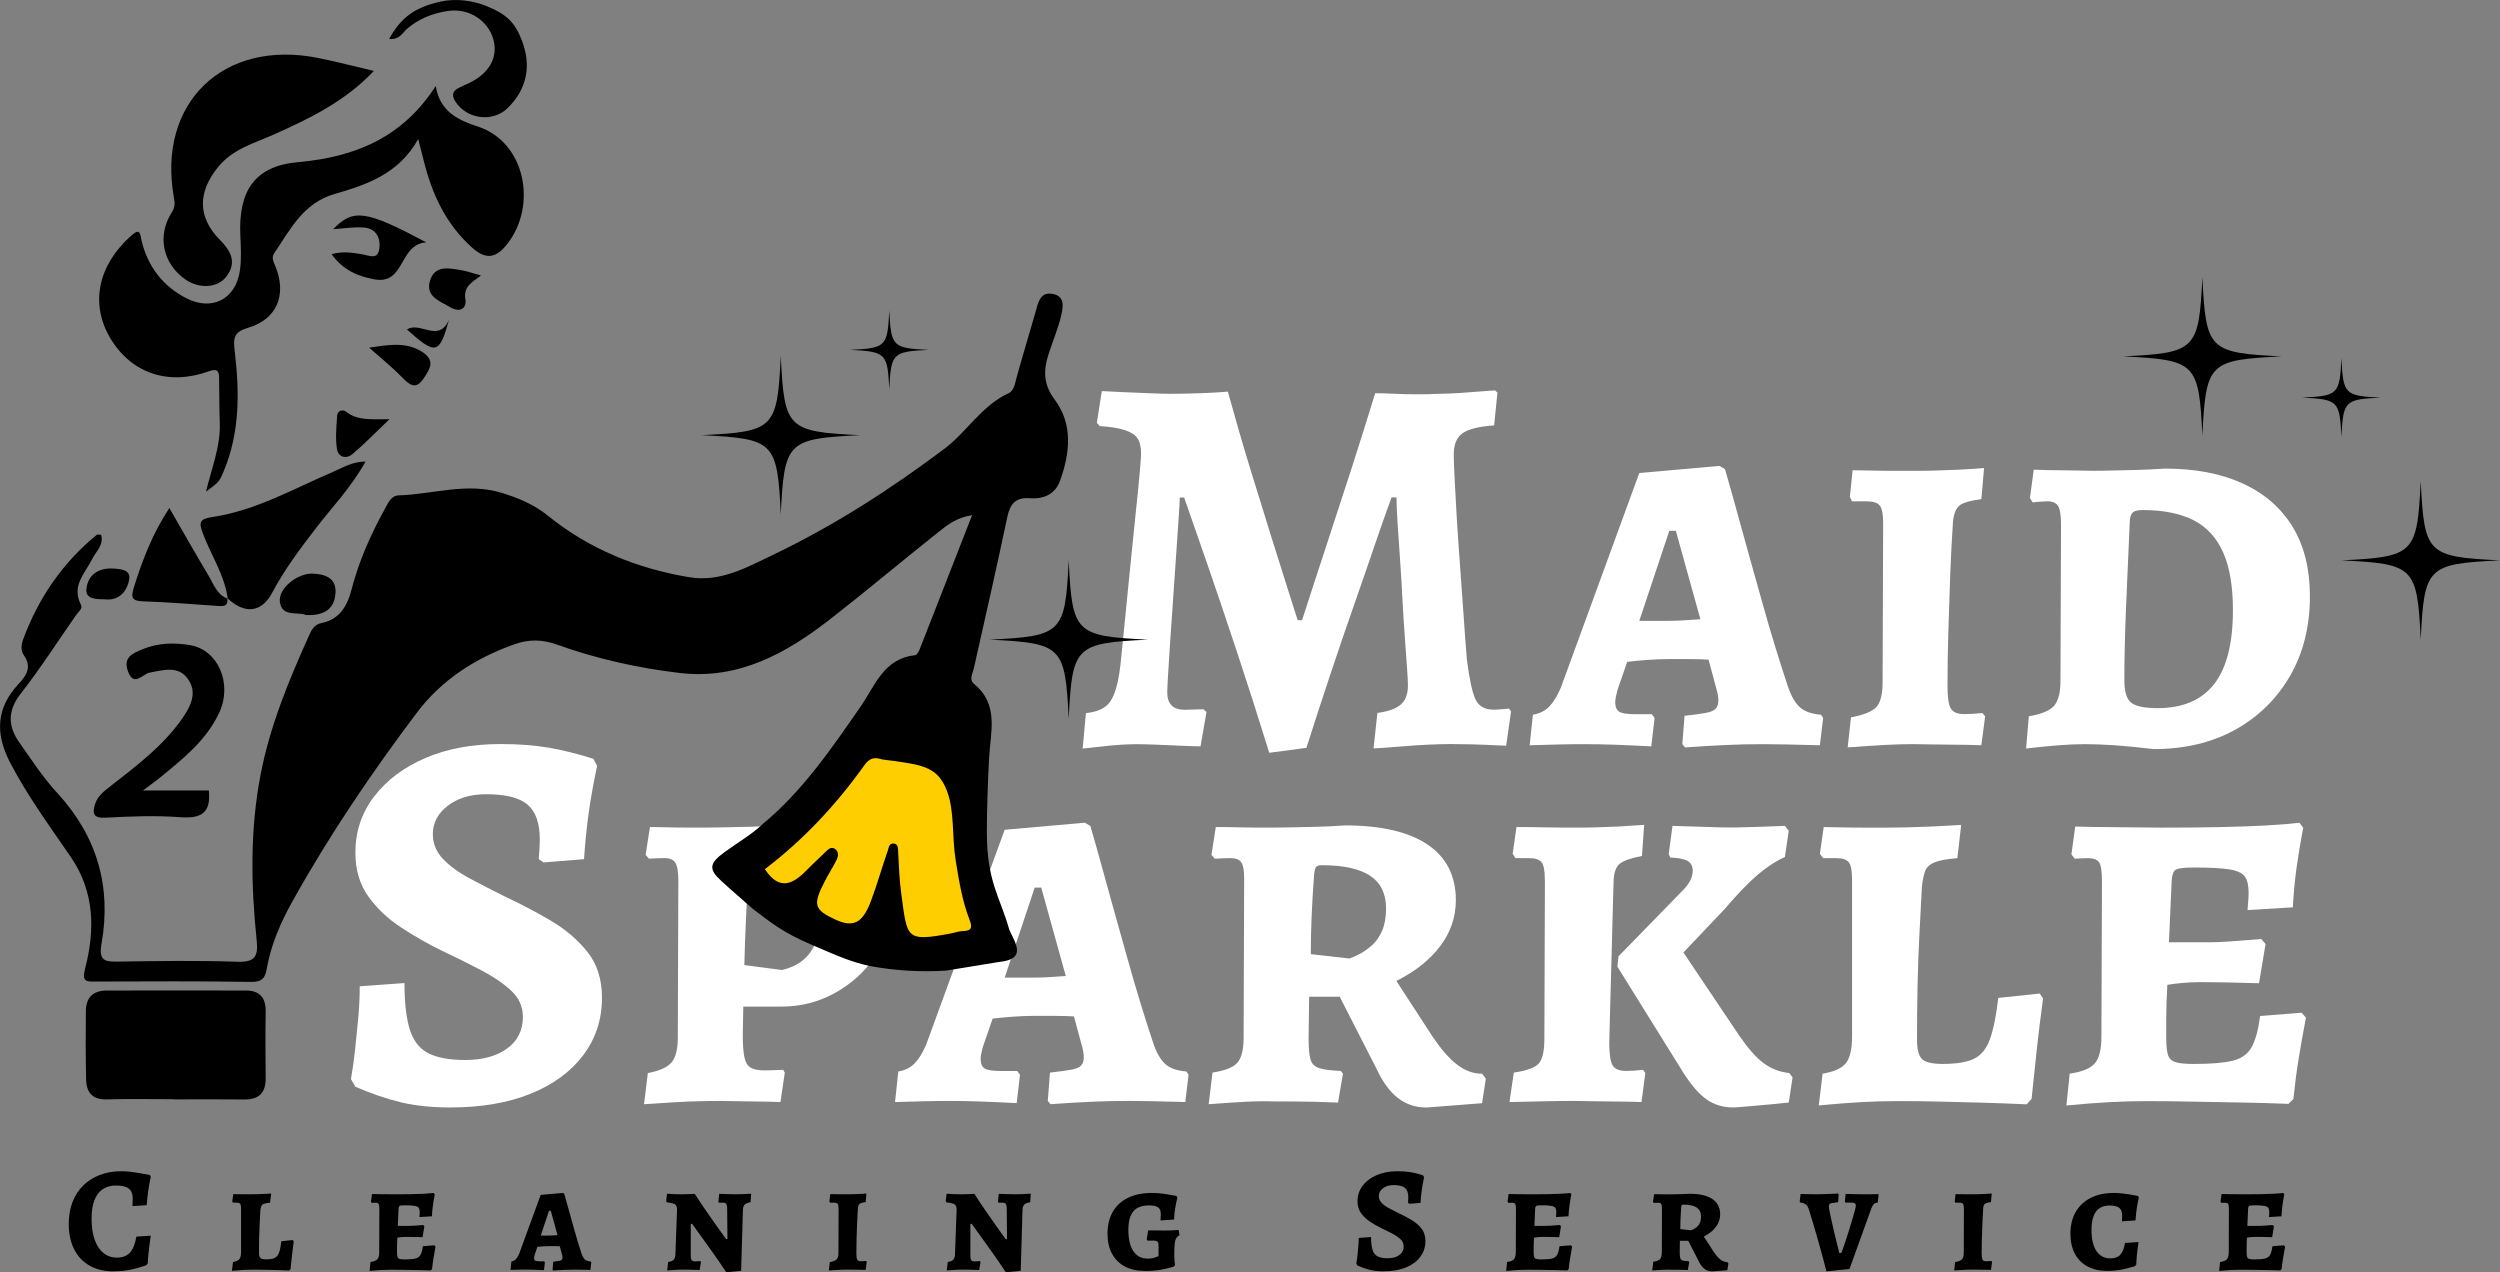 <svg xmlns="http://www.w3.org/2000/svg" id="Capa_2" data-name="Capa 2" viewBox="0 0 695.59 353.98"><rect x="0" y="0" width="695.59" height="353.98" fill="#808080" stroke="none"/><defs><style>      .cls-1 {        fill: #000;      }      .cls-1, .cls-2, .cls-3 {        stroke-width: 0px;      }      .cls-2 {        fill: #fff;      }      .cls-3 {        fill: #ffce00;      }    </style></defs><g id="Capa_3" data-name="Capa 3"><g><path class="cls-1" d="M31.54,353.73c-2.56,0-4.77-.53-6.63-1.59s-3.28-2.58-4.28-4.56c-1-1.98-1.5-4.32-1.5-7.02,0-2.23.34-4.24,1.02-6.04.68-1.8,1.67-3.34,2.95-4.62,1.28-1.28,2.82-2.27,4.62-2.97,1.8-.7,3.81-1.05,6.04-1.05.86,0,1.76.06,2.7.17.93.11,1.79.24,2.57.38.78.14,1.67.31,2.67.5l.25.54c-.31,1.39-.54,2.68-.71,3.87s-.31,2.51-.42,3.99l-3.97.25c.06-.92.08-1.64.08-2.17,0-1.25-.38-2.16-1.13-2.72-.75-.56-1.94-.84-3.55-.84-1.45,0-2.68.35-3.7,1.05-1.02.7-1.78,1.73-2.3,3.09-.52,1.37-.77,3.06-.77,5.1,0,2.28.29,4.24.86,5.85.57,1.62,1.39,2.85,2.45,3.7,1.06.85,2.31,1.28,3.76,1.28,1.53,0,2.73-.46,3.59-1.38.86-.92,1.46-2.41,1.8-4.47l4.01-.25c-.14.95-.26,1.8-.36,2.57-.1.77-.2,1.6-.29,2.51-.1.9-.16,1.79-.19,2.65l-.42.5c-1.62.56-3.11.98-4.49,1.25-1.38.28-2.93.42-4.66.42Z"></path><path class="cls-1" d="M64.81,351.14c.86-.14,1.46-.4,1.78-.79.32-.39.48-1.07.48-2.05v-12c0-.7-.08-1.15-.25-1.36-.17-.21-.49-.31-.96-.31h-1l-.25-.33.29-2.05c.36,0,.82,0,1.36.02.54.01,1.13.02,1.76.02h1.73c.39,0,.9,0,1.53-.02.63-.01,1.25-.04,1.88-.06.63-.03,1.39-.07,2.28-.12l-.29,2.55c-.78.06-1.36.16-1.73.31-.38.15-.62.38-.73.67-.11.29-.2.69-.25,1.19-.06,1.12-.12,2.32-.19,3.62-.07,1.3-.12,2.62-.15,3.97-.03,1.35-.04,2.74-.04,4.16,0,.73.13,1.21.38,1.46.25.25.78.38,1.59.38,1.06,0,1.86-.13,2.4-.4.54-.26.95-.76,1.21-1.48.26-.72.48-1.78.65-3.18l3.18-.33.25.38c-.2,1.45-.36,2.76-.48,3.93s-.26,2.42-.4,3.76l-.38.42c-1.23-.06-2.33-.1-3.3-.12-.98-.03-2.03-.06-3.18-.08-1.14-.03-2.24-.04-3.3-.04s-2.02.03-2.97.08c-.95.06-2.01.14-3.18.25l.29-2.42Z"></path><path class="cls-1" d="M103.09,351.14c.95-.14,1.59-.4,1.92-.79.33-.39.5-1.07.5-2.05l.04-11.91c0-.72-.07-1.2-.21-1.42-.14-.22-.43-.33-.88-.33-.2,0-.53.01-1,.04l-.25-.33.29-2.13c.84.03,1.59.04,2.28.04s1.41,0,2.19.02c.78.01,1.5.02,2.17.02,1.59,0,3.05-.01,4.39-.04,1.34-.03,2.52-.07,3.55-.12,1.03-.06,1.89-.13,2.59-.21l.29.38c-.22,1.17-.4,2.22-.52,3.16-.13.93-.22,1.92-.27,2.95l-3.47.21c.06-.64.08-1.07.08-1.3,0-.59-.1-1.01-.29-1.28-.2-.26-.59-.44-1.17-.54-.59-.1-1.49-.15-2.72-.15-.75,0-1.22.06-1.4.17-.18.11-.29.39-.31.84l-.21,4.72h3.09c.42,0,.93-.02,1.55-.06.61-.04,1.42-.1,2.42-.19l.33.38-.5,3.01c-1-.03-1.85-.05-2.53-.06-.68-.01-1.32-.02-1.9-.02-.5,0-.98.02-1.44.06s-.84.09-1.15.15c-.06,1-.08,1.83-.08,2.47v1.63c0,.56.04.98.13,1.25.08.28.27.47.56.56.29.1.76.15,1.4.15,1.34,0,2.34-.08,3.01-.25.67-.17,1.15-.51,1.44-1.05.29-.53.51-1.32.65-2.38l3.18-.25.33.38c-.22,1.17-.41,2.23-.56,3.18-.15.95-.29,1.96-.4,3.05l-.38.38c-1.39-.06-2.64-.09-3.74-.1-1.1-.01-2.27-.04-3.51-.06-1.24-.03-2.43-.04-3.57-.04-1.03,0-2.03.03-2.99.08-.96.06-2.03.14-3.2.25l.25-2.42Z"></path><path class="cls-1" d="M153.75,353.23l.17-2.17c.75-.08,1.31-.16,1.67-.23.36-.07.61-.18.73-.33.13-.15.19-.35.19-.61,0-.14-.01-.29-.04-.44-.03-.15-.07-.33-.13-.52l-.59-2.17c-.45-.03-.97-.04-1.57-.04h-1.48c-.5,0-1.04.02-1.63.06-.59.04-1.1.09-1.55.15l-.75,2.17c-.06.22-.1.4-.13.54s-.04.27-.04.38c0,.36.1.61.31.73.21.12.61.19,1.19.19h1.3l.21.29-.25,2.17c-1.09-.06-2.03-.1-2.82-.12-.79-.03-1.55-.04-2.28-.04-.61,0-1.25,0-1.92.02-.67.01-1.44.04-2.3.06l.25-2.34c.5-.08.91-.28,1.23-.61s.62-.8.9-1.44l6.02-16.47,6.14-.54.42.25c.33,1.14.63,2.2.9,3.18.26.98.56,2.06.9,3.24.33,1.18.68,2.4,1.02,3.66.35,1.25.7,2.44,1.04,3.57.35,1.13.66,2.11.94,2.95.25.75.56,1.29.92,1.63.36.33.9.53,1.63.59l.17.25-.25,2.09c-1-.03-1.85-.05-2.53-.06-.68-.01-1.29-.02-1.82-.02-.98,0-1.92.02-2.84.06s-1.96.1-3.14.19l-.21-.25ZM150.45,343.78h2.26c.33,0,.73-.01,1.19-.04.46-.03.87-.06,1.23-.08l-1.88-6.77h-.5l-2.3,6.9Z"></path><path class="cls-1" d="M202.4,344.75l-.08-8.74c-.03-.5-.13-.86-.29-1.07s-.45-.31-.84-.31h-1.17l-.13-.29.21-2.17c.67.03,1.25.05,1.76.06.5.01,1.02.03,1.55.04.53.01.99.02,1.38.02.59,0,1.21-.01,1.86-.04.65-.03,1.44-.07,2.36-.12l-.17,2.38c-.75.11-1.29.32-1.61.63-.32.31-.49.78-.52,1.42l-.5,17.01-4.14.42c-1.25-1.89-2.46-3.66-3.62-5.29-1.16-1.63-2.17-3.05-3.05-4.26-.88-1.21-1.82-2.51-2.82-3.91h-.38v8.9c0,.59.09.99.27,1.21.18.22.49.33.94.33.2,0,.67-.03,1.42-.08l.21.21-.38,2.26c-.67-.03-1.25-.05-1.73-.06s-.99-.03-1.5-.04c-.52-.01-.97-.02-1.36-.02-.64,0-1.3.02-1.99.06-.68.04-1.5.1-2.45.19l.29-2.38c.7-.08,1.2-.28,1.5-.59.31-.31.47-.79.5-1.46l.46-12.46c0-.72-.18-1.22-.54-1.48-.36-.26-1.1-.45-2.21-.56l-.29-.33.25-2.09c.86.06,1.62.1,2.28.12.65.03,1.29.04,1.9.04.53,0,1.07-.01,1.61-.04.54-.03,1.19-.06,1.94-.08,1.03,1.62,2.07,3.18,3.11,4.68,1.04,1.5,1.99,2.85,2.82,4.03.84,1.18,1.76,2.47,2.76,3.87h.38Z"></path><path class="cls-1" d="M230.87,351.18c1-.2,1.66-.47,1.96-.82.31-.35.46-.98.46-1.9l.04-12.16c0-.67-.08-1.11-.25-1.34-.17-.22-.5-.33-1-.33h-1.13l-.17-.33.21-2.05c.39,0,.86,0,1.42.02.56.01,1.15.02,1.78.02h1.78c.36,0,.83,0,1.4-.02.57-.01,1.14-.04,1.71-.06.57-.03,1.23-.07,1.99-.12l-.21,2.38c-.86.11-1.43.28-1.69.5-.27.22-.43.64-.48,1.25-.08,1.23-.15,2.58-.21,4.05-.06,1.48-.1,2.95-.15,4.41-.04,1.46-.06,2.81-.06,4.03,0,.89.08,1.48.25,1.78s.52.44,1.04.44c.39,0,.85-.03,1.38-.08l.21.25-.29,2.22c-.78-.03-1.46-.04-2.05-.04s-1.17,0-1.76-.02c-.59-.01-1.07-.02-1.46-.02-.64,0-1.35.02-2.13.06-.78.04-1.73.1-2.84.19l.25-2.3Z"></path><path class="cls-1" d="M280.19,344.75l-.08-8.74c-.03-.5-.13-.86-.29-1.07s-.45-.31-.84-.31h-1.17l-.13-.29.21-2.17c.67.03,1.25.05,1.76.06.5.01,1.02.03,1.55.04.53.01.99.02,1.38.02.59,0,1.21-.01,1.86-.04.65-.03,1.44-.07,2.36-.12l-.17,2.38c-.75.11-1.29.32-1.61.63-.32.31-.49.78-.52,1.42l-.5,17.01-4.14.42c-1.25-1.89-2.46-3.66-3.62-5.29-1.16-1.63-2.17-3.05-3.05-4.26-.88-1.21-1.82-2.51-2.82-3.91h-.38v8.9c0,.59.09.99.27,1.21.18.22.49.33.94.33.2,0,.67-.03,1.42-.08l.21.21-.38,2.26c-.67-.03-1.25-.05-1.73-.06s-.99-.03-1.5-.04c-.52-.01-.97-.02-1.36-.02-.64,0-1.3.02-1.99.06-.68.04-1.5.1-2.45.19l.29-2.38c.7-.08,1.2-.28,1.5-.59.31-.31.47-.79.5-1.46l.46-12.46c0-.72-.18-1.22-.54-1.48-.36-.26-1.1-.45-2.21-.56l-.29-.33.25-2.09c.86.06,1.62.1,2.28.12.65.03,1.29.04,1.9.04.53,0,1.07-.01,1.61-.04.54-.03,1.19-.06,1.94-.08,1.03,1.62,2.07,3.18,3.11,4.68,1.04,1.5,1.99,2.85,2.82,4.03.84,1.18,1.76,2.47,2.76,3.87h.38Z"></path><path class="cls-1" d="M318.47,353.61c-2.12,0-3.95-.41-5.5-1.23-1.55-.82-2.74-2.01-3.57-3.55-.84-1.55-1.25-3.39-1.25-5.54,0-2.4.49-4.44,1.46-6.12.98-1.69,2.38-2.98,4.22-3.89,1.84-.9,4.05-1.36,6.65-1.36,1.03,0,2.07.07,3.11.21,1.05.14,2.29.35,3.74.63l.25.46c-.25,1.06-.45,2.06-.61,2.99-.15.93-.26,1.97-.31,3.11l-3.76.25c.06-.7.08-1.28.08-1.76,0-.89-.25-1.52-.75-1.88-.5-.36-1.37-.54-2.59-.54s-2.34.24-3.18.71c-.84.47-1.46,1.21-1.88,2.19-.42.99-.63,2.28-.63,3.87,0,2.62.47,4.61,1.4,5.98s2.26,2.05,3.99,2.05c.64,0,1.18-.06,1.63-.19s.91-.3,1.38-.52v-2.8c0-.61-.1-1.02-.29-1.21-.2-.19-.57-.29-1.13-.29h-1.67l-.21-.33.42-2.51h1.27c.52,0,1.09,0,1.71.02.63.01,1.25.02,1.86.02s1.19-.01,1.73-.04c.54-.03,1.18-.07,1.9-.12l.25,1.46c-.42.22-.73.52-.94.88-.21.36-.35.89-.42,1.59-.07.7-.11,1.7-.11,3.01,0,.61.02,1.15.06,1.61.04.46.09.86.15,1.19l-.33.46c-1.28.39-2.54.69-3.76.9-1.23.21-2.69.31-4.39.31Z"></path><path class="cls-1" d="M385.02,353.73c-1.45,0-2.72-.13-3.82-.4s-2.26-.66-3.49-1.19l-.33-.59c.14-.81.24-1.55.31-2.24.07-.68.15-1.45.23-2.3s.13-1.71.13-2.57l3.43-.25c0,1.53.14,2.73.42,3.6s.76,1.46,1.44,1.8,1.61.5,2.78.5c1.34,0,2.41-.29,3.22-.88s1.21-1.39,1.21-2.42c0-.78-.3-1.45-.9-2.01-.6-.56-1.37-1.08-2.3-1.57-.93-.49-1.93-.98-2.99-1.48-1.09-.53-2.14-1.13-3.16-1.8s-1.85-1.46-2.51-2.38c-.66-.92-.98-2.03-.98-3.34,0-1.62.48-3.05,1.44-4.31s2.27-2.24,3.93-2.95c1.66-.71,3.57-1.07,5.75-1.07,1.37,0,2.58.09,3.66.27s2.22.47,3.45.86l.29.54c-.28,1.31-.5,2.51-.65,3.61-.15,1.1-.27,2.28-.35,3.53l-3.09.25-.38-.25c.06-.61.08-1.11.08-1.5,0-1.25-.31-2.15-.94-2.67-.63-.53-1.68-.79-3.16-.79-1.2,0-2.18.29-2.95.88-.77.59-1.15,1.31-1.15,2.17,0,.72.26,1.36.77,1.9.51.54,1.19,1.04,2.03,1.48.84.45,1.73.91,2.68,1.38,1.2.56,2.37,1.17,3.51,1.84s2.09,1.47,2.84,2.4c.75.93,1.13,2.11,1.13,3.53,0,1.67-.48,3.14-1.44,4.41-.96,1.27-2.31,2.25-4.03,2.95s-3.76,1.04-6.1,1.04Z"></path><path class="cls-1" d="M419.33,351.14c.95-.14,1.59-.4,1.92-.79.33-.39.5-1.07.5-2.05l.04-11.91c0-.72-.07-1.2-.21-1.42-.14-.22-.43-.33-.88-.33-.2,0-.53.01-1,.04l-.25-.33.29-2.13c.84.03,1.6.04,2.28.04s1.41,0,2.19.02,1.5.02,2.17.02c1.59,0,3.05-.01,4.39-.04,1.34-.03,2.52-.07,3.55-.12s1.89-.13,2.59-.21l.29.38c-.22,1.17-.4,2.22-.52,3.16-.12.93-.22,1.92-.27,2.95l-3.47.21c.06-.64.08-1.07.08-1.3,0-.59-.1-1.01-.29-1.28-.2-.26-.59-.44-1.17-.54-.59-.1-1.49-.15-2.72-.15-.75,0-1.22.06-1.4.17s-.29.39-.31.84l-.21,4.72h3.09c.42,0,.93-.02,1.55-.06.61-.04,1.42-.1,2.43-.19l.33.38-.5,3.01c-1-.03-1.85-.05-2.53-.06-.68-.01-1.32-.02-1.9-.02-.5,0-.98.02-1.44.06-.46.04-.84.09-1.15.15-.06,1-.08,1.83-.08,2.47v1.63c0,.56.04.98.13,1.25s.27.47.56.56c.29.1.76.15,1.4.15,1.34,0,2.34-.08,3.01-.25.67-.17,1.15-.51,1.44-1.05.29-.53.51-1.32.65-2.38l3.18-.25.33.38c-.22,1.17-.41,2.23-.56,3.18-.15.95-.29,1.96-.4,3.05l-.38.38c-1.39-.06-2.64-.09-3.74-.1-1.1-.01-2.27-.04-3.51-.06-1.24-.03-2.43-.04-3.57-.04-1.03,0-2.03.03-2.99.08-.96.06-2.03.14-3.2.25l.25-2.42Z"></path><path class="cls-1" d="M476.34,353.73c-.81,0-1.53-.24-2.15-.73-.63-.49-1.18-1.25-1.65-2.28l-2.8-5.48h-2.34l-.04,3.22c0,.72.05,1.25.15,1.59s.33.56.69.67c.36.11.91.18,1.63.21l.17.21-.38,2.22c-.7-.03-1.31-.05-1.84-.06-.53-.01-1.06-.02-1.59-.02h-1.34c-.75-.03-1.53-.02-2.32.02-.79.04-1.73.1-2.82.19l.29-2.42c.95-.14,1.58-.39,1.9-.75.32-.36.48-1,.48-1.92l.04-12.25c0-.59-.08-.98-.23-1.19-.15-.21-.43-.31-.82-.31-.25,0-.66.01-1.21.04l-.25-.29.33-2.13c.67,0,1.25,0,1.73.02s.98.02,1.46.02h1.23c.36,0,.85,0,1.46-.02.61-.01,1.23-.03,1.84-.04.61-.01,1.34-.05,2.17-.1,2.76,0,4.86.49,6.31,1.46,1.45.98,2.17,2.4,2.17,4.26,0,1.28-.4,2.45-1.19,3.51-.79,1.06-1.92,1.95-3.37,2.67l2.8,4.31c.64.95,1.26,1.65,1.86,2.11.6.46,1.23.69,1.9.69l.29.38-.29,1.88-4.31.33ZM470.49,342.32c.25-.08.53-.21.84-.38.31-.17.61-.39.92-.67.31-.28.56-.65.75-1.11s.29-1.02.29-1.69c0-1.11-.4-1.94-1.21-2.49-.81-.54-2.05-.82-3.72-.82-.22,0-.37.05-.44.15-.07.1-.12.3-.15.61-.08,1.14-.15,2.2-.19,3.18-.04.98-.06,1.94-.06,2.88l2.97.33Z"></path><path class="cls-1" d="M508.19,353.73c-.31-1.17-.59-2.25-.86-3.24-.27-.99-.56-2.09-.9-3.3s-.68-2.45-1.05-3.72c-.36-1.27-.72-2.5-1.09-3.7-.36-1.2-.68-2.24-.96-3.14-.2-.7-.49-1.2-.88-1.5-.39-.31-.91-.49-1.55-.54l-.17-.25.25-2.13c1.03.03,1.89.05,2.59.06s1.31.02,1.84.02c.89,0,1.8-.02,2.72-.06s2.01-.09,3.26-.15l.21.25-.17,2.17c-.75.08-1.32.16-1.69.23-.38.07-.62.17-.73.31-.11.14-.17.36-.17.67,0,.17.07.61.21,1.32.14.71.32,1.55.54,2.53.22.98.45,1.99.69,3.05.24,1.06.47,2.04.71,2.95.24.91.49,1.93.77,3.07h.54c.14-.28.33-.77.56-1.46s.51-1.5.82-2.42.61-1.88.92-2.88.59-1.96.86-2.86c.26-.91.48-1.67.65-2.3.17-.63.25-1.02.25-1.19,0-.36-.11-.61-.33-.73-.22-.13-.66-.19-1.3-.19h-1.25l-.17-.25.21-2.17c1.11.03,2.07.06,2.86.08.79.03,1.55.04,2.28.04.61,0,1.23,0,1.86-.02s1.36-.02,2.19-.02l-.25,2.34c-.53.06-.9.2-1.11.42-.21.22-.44.64-.69,1.25l-6.06,16.8-6.44.67Z"></path><path class="cls-1" d="M543.97,351.18c1-.2,1.66-.47,1.96-.82.31-.35.46-.98.46-1.9l.04-12.16c0-.67-.08-1.11-.25-1.34-.17-.22-.5-.33-1-.33h-1.13l-.17-.33.21-2.05c.39,0,.86,0,1.42.02s1.15.02,1.78.02h1.78c.36,0,.83,0,1.4-.02.57-.01,1.14-.04,1.71-.06.57-.03,1.23-.07,1.99-.12l-.21,2.38c-.86.11-1.43.28-1.69.5-.27.22-.43.64-.48,1.25-.08,1.23-.15,2.58-.21,4.05-.06,1.48-.11,2.95-.15,4.41-.04,1.46-.06,2.81-.06,4.03,0,.89.08,1.48.25,1.78.17.29.52.44,1.05.44.39,0,.85-.03,1.38-.08l.21.25-.29,2.22c-.78-.03-1.46-.04-2.05-.04s-1.17,0-1.76-.02c-.59-.01-1.07-.02-1.46-.02-.64,0-1.35.02-2.13.06s-1.73.1-2.84.19l.25-2.3Z"></path><path class="cls-1" d="M586.31,353.61c-2.12,0-3.94-.41-5.48-1.23-1.53-.82-2.71-2.01-3.53-3.55s-1.23-3.39-1.23-5.54c0-2.37.49-4.39,1.46-6.08s2.37-2.99,4.18-3.91c1.81-.92,3.96-1.38,6.44-1.38.72,0,1.48.04,2.26.13s1.51.18,2.2.29c.68.11,1.44.25,2.28.42l.21.46c-.25,1.11-.45,2.15-.59,3.11-.14.96-.25,2.04-.33,3.24l-3.76.25c.03-.72.04-1.31.04-1.76,0-.92-.28-1.59-.84-2.01-.56-.42-1.44-.63-2.63-.63-1.11,0-2.04.24-2.78.71s-1.3,1.21-1.69,2.19c-.39.99-.59,2.26-.59,3.82,0,2.59.46,4.57,1.38,5.94s2.22,2.05,3.89,2.05c1.2,0,2.11-.33,2.74-1,.63-.67,1.07-1.77,1.32-3.3l3.76-.25c-.2,1.34-.34,2.49-.44,3.45s-.16,1.92-.19,2.86l-.38.42c-1.37.42-2.63.74-3.78.96-1.16.22-2.46.33-3.91.33Z"></path><path class="cls-1" d="M617.7,351.14c.95-.14,1.59-.4,1.92-.79.33-.39.5-1.07.5-2.05l.04-11.91c0-.72-.07-1.2-.21-1.42-.14-.22-.43-.33-.88-.33-.2,0-.53.01-1,.04l-.25-.33.29-2.13c.84.03,1.6.04,2.28.04s1.41,0,2.19.02,1.5.02,2.17.02c1.59,0,3.05-.01,4.39-.04,1.34-.03,2.52-.07,3.55-.12s1.89-.13,2.59-.21l.29.38c-.22,1.17-.4,2.22-.52,3.16-.12.93-.22,1.92-.27,2.95l-3.47.21c.06-.64.08-1.07.08-1.3,0-.59-.1-1.01-.29-1.28-.2-.26-.59-.44-1.17-.54-.59-.1-1.49-.15-2.72-.15-.75,0-1.22.06-1.4.17s-.29.39-.31.84l-.21,4.72h3.09c.42,0,.93-.02,1.55-.06.61-.04,1.42-.1,2.43-.19l.33.38-.5,3.01c-1-.03-1.85-.05-2.53-.06-.68-.01-1.32-.02-1.9-.02-.5,0-.98.02-1.44.06-.46.04-.84.09-1.15.15-.06,1-.08,1.83-.08,2.47v1.63c0,.56.04.98.13,1.25s.27.47.56.56c.29.1.76.15,1.4.15,1.34,0,2.34-.08,3.01-.25.67-.17,1.15-.51,1.44-1.05.29-.53.51-1.32.65-2.38l3.18-.25.33.38c-.22,1.17-.41,2.23-.56,3.18-.15.95-.29,1.96-.4,3.05l-.38.38c-1.39-.06-2.64-.09-3.74-.1-1.1-.01-2.27-.04-3.51-.06-1.24-.03-2.43-.04-3.57-.04-1.03,0-2.03.03-2.99.08-.96.06-2.03.14-3.2.25l.25-2.42Z"></path></g><g><path class="cls-2" d="M353.16,209.48c-3.04-9.82-6.02-19.15-8.96-28.01-2.94-8.86-5.67-16.95-8.2-24.29-2.53-7.34-4.71-13.59-6.53-18.75h-1.22c0,.91-.1,2.79-.3,5.62-.2,2.83-.43,6.17-.68,10.02-.25,3.85-.53,7.87-.83,12.07-.3,4.2-.58,8.2-.83,11.99-.25,3.8-.46,7.01-.61,9.64-.15,2.63-.23,4.25-.23,4.86,0,3.24,1.62,4.86,4.86,4.86.61,0,1.57-.02,2.88-.08,1.31-.05,2.07-.08,2.28-.08l.91.76-1.67,9.57c-1.01,0-2.66-.05-4.93-.15-2.28-.1-4.61-.2-6.98-.3-2.38-.1-4.33-.15-5.85-.15-1.22,0-2.68.05-4.4.15-1.72.1-3.39.25-5.01.46-1.62.2-3.49.4-5.62.61l.91-9.87c3.04-.3,5.19-1.24,6.45-2.81,1.27-1.57,2.2-4.28,2.81-8.12.2-1.11.45-3.29.76-6.53.3-3.24.68-7.08,1.14-11.54.45-4.45.91-9.03,1.37-13.74s.91-9.19,1.37-13.44c.46-4.25.81-7.82,1.06-10.7.25-2.89.38-4.63.38-5.24,0-1.92-.33-3.36-.99-4.33-.66-.96-1.82-1.72-3.49-2.28-1.67-.56-4.03-.93-7.06-1.14l-.76-.91,1.37-8.81c1.72.1,3.8.2,6.22.3,2.43.1,4.81.2,7.14.3,2.33.1,4.2.15,5.62.15,1.72,0,3.62-.02,5.69-.08,2.07-.05,4.07-.13,6-.23,1.92-.1,3.39-.2,4.4-.3,2.12,7.69,4.25,15.01,6.38,21.94,2.12,6.93,4.07,13.23,5.85,18.9,1.77,5.67,3.29,10.48,4.55,14.42s2.15,6.73,2.66,8.35h1.21c.51-1.52,1.39-4.25,2.66-8.2s2.83-8.75,4.71-14.42c1.87-5.67,3.92-11.94,6.15-18.83,2.22-6.88,4.5-14.12,6.83-21.71,1.42,0,3.16.05,5.24.15,2.07.1,4.22.15,6.45.15s4.3-.05,6.22-.15c1.62,0,3.57-.08,5.85-.23s4.33-.3,6.15-.46c1.82-.15,2.98-.23,3.49-.23l.61.61-.91,9.11c-4.25.3-7.19,1.04-8.81,2.2-1.62,1.16-2.43,3.11-2.43,5.84,0,1.32.08,3.54.23,6.68.15,3.14.35,6.81.61,11.01.25,4.2.56,8.65.91,13.36.35,4.71.68,9.31.99,13.82.3,4.51.61,8.58.91,12.22.71,5.57,1.52,9.29,2.43,11.16.91,1.87,2.58,2.81,5.01,2.81.81,0,1.67-.05,2.58-.15.91-.1,1.46-.15,1.67-.15l.61.76-1.37,9.57c-.61,0-1.8-.05-3.57-.15-1.77-.1-3.75-.18-5.92-.23-2.18-.05-4.12-.08-5.85-.08s-3.74.05-6.07.15c-2.33.1-4.66.25-6.98.46-2.33.2-4.3.35-5.92.45-1.62.1-2.48.15-2.58.15l1.06-9.87c3.04-.4,5.21-1.19,6.53-2.35,1.31-1.16,1.97-2.91,1.97-5.24,0-.81-.07-2.38-.23-4.71-.15-2.33-.36-5.16-.61-8.5-.25-3.34-.48-6.93-.68-10.78-.2-3.85-.43-7.59-.68-11.24-.25-3.64-.48-6.98-.68-10.02-.2-3.04-.3-5.41-.3-7.14h-1.37c-1.42,3.85-2.99,8.3-4.71,13.36-1.72,5.06-3.64,10.63-5.77,16.7s-4.3,12.45-6.53,19.13c-2.23,6.68-4.46,13.51-6.68,20.5l-10.32,1.37Z"></path><path class="cls-2" d="M468.09,207.05l.61-7.89c2.73-.3,4.76-.58,6.07-.84,1.31-.25,2.2-.66,2.66-1.21.46-.56.68-1.29.68-2.2,0-.51-.05-1.04-.15-1.59-.1-.56-.25-1.19-.46-1.9l-2.13-7.89c-1.62-.1-3.52-.15-5.69-.15h-5.39c-1.82,0-3.79.08-5.92.23s-4,.33-5.62.53l-2.73,7.89c-.2.81-.36,1.47-.45,1.97-.1.51-.15.96-.15,1.37,0,1.32.38,2.2,1.14,2.66.76.46,2.2.68,4.33.68h4.71l.76,1.06-.91,7.89c-3.95-.2-7.36-.36-10.25-.46-2.88-.1-5.64-.15-8.27-.15-2.23,0-4.55.02-6.98.08-2.43.05-5.21.13-8.35.23l.91-8.5c1.82-.3,3.31-1.04,4.48-2.2,1.16-1.16,2.25-2.91,3.26-5.24l21.86-59.82,22.32-1.97,1.52.91c1.22,4.15,2.3,8,3.26,11.54.96,3.54,2.05,7.47,3.26,11.77,1.21,4.3,2.45,8.73,3.72,13.28,1.26,4.55,2.53,8.88,3.79,12.98,1.27,4.1,2.4,7.67,3.42,10.7.91,2.73,2.02,4.71,3.34,5.92,1.31,1.21,3.29,1.92,5.92,2.13l.61.91-.91,7.59c-3.64-.1-6.71-.18-9.19-.23-2.48-.05-4.68-.08-6.6-.08-3.54,0-6.98.08-10.32.23-3.34.15-7.14.38-11.39.68l-.76-.91ZM456.1,172.74h8.2c1.21,0,2.66-.05,4.33-.15,1.67-.1,3.16-.2,4.48-.3l-6.83-24.6h-1.82l-8.35,25.05Z"></path><path class="cls-2" d="M515,199.61c3.64-.71,6.02-1.69,7.14-2.96,1.11-1.26,1.67-3.57,1.67-6.91l.15-44.18c0-2.43-.3-4.05-.91-4.86-.61-.81-1.82-1.21-3.64-1.21h-4.1l-.61-1.21.76-7.44c1.42,0,3.14.03,5.16.08,2.02.05,4.18.08,6.45.08h6.45c1.31,0,3.01-.02,5.09-.08,2.07-.05,4.15-.13,6.22-.23,2.07-.1,4.48-.25,7.21-.46l-.76,8.65c-3.14.41-5.19,1.01-6.15,1.82-.96.81-1.54,2.33-1.75,4.55-.3,4.46-.56,9.36-.76,14.73-.2,5.37-.38,10.7-.53,16.02-.15,5.31-.23,10.2-.23,14.65,0,3.24.3,5.39.91,6.45.61,1.06,1.87,1.59,3.8,1.59,1.42,0,3.09-.1,5.01-.3l.76.91-1.06,8.05c-2.83-.1-5.31-.15-7.44-.15s-4.25-.03-6.38-.08c-2.13-.05-3.9-.08-5.31-.08-2.33,0-4.91.08-7.74.23-2.83.15-6.28.38-10.32.68l.91-8.35Z"></path><path class="cls-2" d="M599.11,208.41c-4.25-.51-7.87-.86-10.86-1.06-2.99-.2-5.69-.3-8.12-.3-2.23,0-4.63.1-7.21.3-2.58.2-5.64.5-9.19.91l.76-8.96c3.54-.61,5.89-1.59,7.06-2.96,1.16-1.37,1.75-3.67,1.75-6.91l.15-43.57c0-2.53-.28-4.23-.83-5.09-.56-.86-1.54-1.29-2.96-1.29-.81,0-2.18.1-4.1.3l-.76-1.21,1.06-7.89c2.43.1,4.55.15,6.38.15s3.64.03,5.47.08c1.82.05,3.34.08,4.56.08,1.42,0,3.24-.02,5.47-.08,2.23-.05,4.45-.1,6.68-.15,2.22-.05,4.86-.18,7.89-.38,8.5,0,15.76,1.39,21.79,4.18,6.02,2.79,10.63,6.81,13.82,12.07,3.19,5.26,4.78,11.69,4.78,19.28,0,8.4-1.85,15.79-5.54,22.17-3.7,6.38-8.78,11.36-15.26,14.96-6.48,3.59-14.07,5.39-22.77,5.39ZM596.08,141.92c-1.21,0-2.08.2-2.58.61-.51.41-.81,1.16-.91,2.28-.41,8.91-.76,17.06-1.06,24.44-.3,7.39-.46,14.07-.46,20.04,0,3.14.63,5.21,1.9,6.22,1.26,1.01,3.72,1.52,7.36,1.52,6.98,0,12.22-2.23,15.71-6.68,3.49-4.45,5.24-11.33,5.24-20.65,0-6.58-.91-11.92-2.73-16.02-1.82-4.1-4.58-7.08-8.27-8.96-3.7-1.87-8.43-2.81-14.2-2.81Z"></path><path class="cls-2" d="M125.43,308.14c-5.26,0-9.89-.48-13.89-1.44-4-.96-8.22-2.4-12.68-4.33l-1.21-2.13c.51-2.93.88-5.64,1.14-8.12.25-2.48.53-5.26.84-8.35.3-3.09.46-6.2.46-9.34l12.45-.91c0,5.57.51,9.92,1.52,13.06,1.01,3.14,2.76,5.31,5.24,6.53,2.48,1.22,5.85,1.82,10.1,1.82,4.86,0,8.75-1.06,11.69-3.19,2.93-2.12,4.4-5.06,4.4-8.81,0-2.83-1.09-5.26-3.26-7.29-2.18-2.02-4.96-3.92-8.35-5.69-3.39-1.77-7.01-3.57-10.86-5.39-3.95-1.92-7.77-4.1-11.46-6.53-3.7-2.43-6.73-5.31-9.11-8.65-2.38-3.34-3.57-7.39-3.57-12.15,0-5.87,1.75-11.08,5.24-15.64,3.49-4.55,8.25-8.12,14.27-10.7,6.02-2.58,12.98-3.87,20.88-3.87,4.96,0,9.39.33,13.28.99,3.9.66,8.07,1.7,12.53,3.11l1.06,1.97c-1.01,4.76-1.8,9.14-2.35,13.13-.56,4-.99,8.27-1.29,12.83l-11.24.91-1.37-.91c.2-2.23.3-4.05.3-5.47,0-4.55-1.14-7.79-3.42-9.72-2.28-1.92-6.1-2.88-11.46-2.88-4.35,0-7.92,1.06-10.7,3.19-2.79,2.13-4.18,4.76-4.18,7.89,0,2.63.93,4.93,2.81,6.91,1.87,1.97,4.33,3.77,7.36,5.39,3.04,1.62,6.27,3.29,9.72,5.01,4.35,2.03,8.6,4.25,12.75,6.68,4.15,2.43,7.59,5.34,10.32,8.73,2.73,3.39,4.1,7.67,4.1,12.83,0,6.07-1.75,11.41-5.24,16.02-3.49,4.61-8.38,8.17-14.65,10.7-6.28,2.53-13.66,3.8-22.17,3.8Z"></path><path class="cls-2" d="M180.24,298.57c3.24-.61,5.44-1.59,6.6-2.96,1.16-1.37,1.75-3.67,1.75-6.91l.15-43.57c0-2.53-.28-4.22-.84-5.09-.56-.86-1.54-1.29-2.96-1.29-.91,0-2.38.05-4.4.15l-.91-1.06,1.21-7.74c1.21,0,2.71.03,4.48.08,1.77.05,3.69.08,5.77.08h5.84c1.21,0,2.91-.02,5.09-.08,2.18-.05,4.38-.1,6.6-.15,2.23-.05,4.91-.17,8.05-.38,6.17,0,11.26.68,15.26,2.05,4,1.37,7.16,3.19,9.49,5.47,2.33,2.28,3.95,4.78,4.86,7.52.91,2.73,1.37,5.47,1.37,8.2,0,4.76-1.42,9.21-4.25,13.36-2.83,4.15-6.53,7.49-11.08,10.02-4.55,2.53-9.52,3.8-14.88,3.8h-10.63l-.15,7.89c0,2.73.15,4.81.46,6.22.3,1.42.88,2.38,1.75,2.88.86.51,2.1.76,3.72.76,1.11,0,2.89-.05,5.31-.15l.46.76-1.21,8.2c-2.53-.1-4.71-.15-6.53-.15s-3.67-.03-5.54-.08c-1.87-.05-3.37-.08-4.48-.08-1.62,0-3.62.02-6,.08-2.38.05-4.73.15-7.06.3-2.33.15-5.11.33-8.35.53l1.06-8.65ZM217.59,269.88c7.08-1.62,10.63-6.73,10.63-15.33,0-4.65-1.37-8.07-4.1-10.25-2.73-2.17-7.14-3.26-13.21-3.26-1.11,0-1.82.13-2.13.38-.3.25-.51.89-.61,1.9-.2,3.85-.41,7.92-.61,12.22-.2,4.3-.36,8.63-.46,12.98l10.48,1.37Z"></path><path class="cls-2" d="M291.53,306.32l.61-7.89c2.73-.3,4.76-.58,6.07-.83,1.31-.25,2.2-.66,2.66-1.22.46-.55.68-1.29.68-2.2,0-.51-.05-1.04-.15-1.59-.1-.56-.25-1.19-.46-1.9l-2.13-7.89c-1.62-.1-3.52-.15-5.69-.15h-5.39c-1.82,0-3.8.08-5.92.23s-4,.33-5.62.53l-2.73,7.89c-.2.81-.36,1.47-.46,1.97-.1.51-.15.96-.15,1.37,0,1.32.38,2.2,1.14,2.66.76.45,2.2.68,4.33.68h4.71l.76,1.06-.91,7.89c-3.95-.2-7.36-.36-10.25-.46-2.89-.1-5.64-.15-8.27-.15-2.23,0-4.55.02-6.98.08-2.43.05-5.21.13-8.35.23l.91-8.5c1.82-.3,3.31-1.04,4.48-2.2,1.16-1.16,2.25-2.91,3.26-5.24l21.86-59.82,22.32-1.97,1.52.91c1.21,4.15,2.3,8,3.26,11.54.96,3.54,2.05,7.47,3.26,11.77,1.21,4.3,2.45,8.73,3.72,13.28,1.26,4.55,2.53,8.88,3.79,12.98,1.27,4.1,2.4,7.67,3.42,10.7.91,2.73,2.02,4.71,3.34,5.92,1.31,1.21,3.29,1.92,5.92,2.12l.61.91-.91,7.59c-3.64-.1-6.71-.18-9.19-.23-2.48-.05-4.68-.08-6.6-.08-3.54,0-6.98.08-10.32.23-3.34.15-7.14.38-11.39.68l-.76-.91ZM279.53,272.01h8.2c1.21,0,2.66-.05,4.33-.15,1.67-.1,3.16-.2,4.48-.3l-6.83-24.6h-1.82l-8.35,25.05Z"></path><path class="cls-2" d="M396.74,308.14c-2.94,0-5.54-.89-7.82-2.66-2.28-1.77-4.28-4.53-6-8.27l-10.17-19.89h-8.5l-.15,11.69c0,2.63.18,4.55.53,5.77.35,1.22,1.19,2.03,2.5,2.43,1.31.41,3.29.66,5.92.76l.61.76-1.37,8.05c-2.53-.1-4.76-.18-6.68-.23-1.92-.05-3.85-.08-5.77-.08h-4.86c-2.73-.1-5.54-.08-8.43.08s-6.3.38-10.25.68l1.06-8.81c3.44-.51,5.74-1.42,6.91-2.73,1.16-1.31,1.75-3.64,1.75-6.98l.15-44.48c0-2.12-.28-3.57-.83-4.33-.56-.76-1.54-1.14-2.96-1.14-.91,0-2.38.05-4.4.15l-.91-1.06,1.21-7.74c2.43,0,4.53.03,6.3.08,1.77.05,3.54.08,5.31.08h4.48c1.31,0,3.09-.02,5.31-.08,2.22-.05,4.45-.1,6.68-.15,2.23-.05,4.86-.17,7.89-.38,10.02,0,17.66,1.77,22.93,5.31,5.26,3.54,7.89,8.71,7.89,15.49,0,4.66-1.44,8.91-4.33,12.75-2.89,3.85-6.96,7.09-12.22,9.72l10.17,15.64c2.33,3.44,4.58,6,6.76,7.67,2.17,1.67,4.48,2.51,6.91,2.51l1.06,1.37-1.06,6.83-15.64,1.21ZM375.48,266.69c.91-.3,1.92-.76,3.04-1.37,1.11-.61,2.22-1.42,3.34-2.43,1.11-1.01,2.02-2.35,2.73-4.02.71-1.67,1.06-3.72,1.06-6.15,0-4.05-1.47-7.06-4.4-9.03-2.94-1.97-7.44-2.96-13.51-2.96-.81,0-1.34.18-1.59.53-.25.36-.43,1.09-.53,2.2-.3,4.15-.53,8-.68,11.54-.15,3.54-.23,7.04-.23,10.48l10.78,1.21Z"></path><path class="cls-2" d="M429.83,244.83c0-2.53-.3-4.17-.91-4.93-.61-.76-1.82-1.14-3.64-1.14h-3.64l-.76-1.21,1.06-7.44c2.83,0,5.29.03,7.36.08,2.07.05,4.05.08,5.92.08h4.17c1.31,0,2.98-.02,5.01-.08,2.02-.05,4.02-.13,6-.23,1.97-.1,4.33-.25,7.06-.45l-.61,8.65c-3.14.61-5.21,1.34-6.22,2.2-1.01.86-1.57,2.4-1.67,4.63l-1.21,44.94c0,3.24.3,5.39.91,6.45.61,1.06,1.87,1.59,3.8,1.59,1.31,0,2.88-.1,4.71-.3l.61.91-1.06,8.05c-2.83-.1-5.29-.15-7.36-.15s-4.13-.03-6.15-.08c-2.03-.05-3.75-.08-5.16-.08-2.33,0-4.91.02-7.74.08-2.83.05-6.28.13-10.32.23l1.21-8.2c3.54-.51,5.84-1.34,6.91-2.5,1.06-1.16,1.59-3.47,1.59-6.91l.15-44.18ZM450.33,266.08l17.61-18.07c2.02-1.92,3.04-3.85,3.04-5.77,0-1.22-.46-2.1-1.37-2.66-.91-.55-2.53-.88-4.86-.99l-.46-.91,1.06-7.89c3.95.1,7.19.2,9.72.3,2.53.1,4.65.15,6.38.15,1.11,0,2.53-.02,4.25-.08,1.72-.05,3.42-.1,5.09-.15,1.67-.05,3.62-.12,5.84-.23l1.06,1.37-1.06,7.29c-2.63,1.21-5.21,2.91-7.74,5.09-2.53,2.18-5.57,5.34-9.11,9.49l-11.39,11.99,15.49,23.08c2.43,3.54,4.68,6.1,6.76,7.67,2.07,1.57,4.48,2.5,7.21,2.81l.91,1.21-1.06,6.98c-2.73.3-5.04.53-6.91.68-1.87.15-3.62.3-5.24.46-1.62.15-2.73.23-3.34.23-2.83,0-5.31-.76-7.44-2.28-2.13-1.52-4.3-4.05-6.53-7.59l-18.22-29.3.3-2.88Z"></path><path class="cls-2" d="M507.11,298.73c3.14-.51,5.29-1.47,6.45-2.88,1.16-1.42,1.75-3.9,1.75-7.44v-43.57c0-2.53-.3-4.17-.91-4.93-.61-.76-1.77-1.14-3.49-1.14h-3.64l-.91-1.21,1.06-7.44c1.31,0,2.96.03,4.93.08,1.97.05,4.1.08,6.38.08h6.3c1.42,0,3.26-.02,5.54-.08,2.28-.05,4.55-.13,6.83-.23,2.28-.1,5.03-.25,8.27-.45l-1.06,9.26c-2.83.2-4.93.58-6.3,1.14-1.37.56-2.25,1.37-2.66,2.43-.4,1.06-.71,2.5-.91,4.33-.2,4.05-.43,8.43-.68,13.13-.25,4.71-.43,9.52-.53,14.42-.1,4.91-.15,9.94-.15,15.11,0,2.63.46,4.4,1.37,5.31.91.91,2.83,1.37,5.77,1.37,3.85,0,6.76-.48,8.73-1.44,1.97-.96,3.44-2.76,4.4-5.39.96-2.63,1.75-6.48,2.35-11.54l11.54-1.21.91,1.37c-.71,5.26-1.29,10.02-1.75,14.27-.46,4.25-.94,8.81-1.44,13.66l-1.37,1.52c-4.46-.2-8.45-.35-11.99-.45-3.54-.1-7.39-.2-11.54-.3-4.15-.1-8.15-.15-11.99-.15s-7.34.1-10.78.3c-3.44.2-7.29.5-11.54.91l1.06-8.81Z"></path><path class="cls-2" d="M575.89,298.73c3.44-.51,5.77-1.47,6.98-2.88,1.21-1.42,1.82-3.9,1.82-7.44l.15-43.27c0-2.63-.25-4.35-.76-5.16-.51-.81-1.57-1.21-3.19-1.21-.71,0-1.92.05-3.64.15l-.91-1.21,1.06-7.74c3.04.1,5.79.15,8.27.15s5.14.03,7.97.08c2.83.05,5.47.08,7.89.08,5.77,0,11.08-.05,15.94-.15,4.86-.1,9.16-.25,12.9-.45,3.74-.2,6.88-.46,9.41-.76l1.06,1.37c-.81,4.25-1.44,8.07-1.9,11.46-.46,3.39-.79,6.96-.99,10.7l-12.6.76c.2-2.33.3-3.9.3-4.71,0-2.13-.35-3.67-1.06-4.63-.71-.96-2.13-1.62-4.25-1.97-2.13-.35-5.42-.53-9.87-.53-2.73,0-4.43.2-5.09.61-.66.41-1.04,1.42-1.14,3.04l-.76,17.16h11.24c1.52,0,3.39-.08,5.62-.23,2.22-.15,5.16-.38,8.81-.68l1.21,1.37-1.82,10.93c-3.64-.1-6.71-.18-9.19-.23-2.48-.05-4.78-.08-6.91-.08-1.82,0-3.57.08-5.24.23s-3.06.33-4.17.53c-.2,3.64-.3,6.63-.3,8.96v5.92c0,2.03.15,3.54.46,4.55.3,1.01.99,1.7,2.05,2.05,1.06.36,2.76.53,5.09.53,4.86,0,8.5-.3,10.93-.91,2.43-.61,4.18-1.87,5.24-3.79,1.06-1.92,1.85-4.81,2.35-8.65l11.54-.91,1.21,1.37c-.81,4.25-1.49,8.1-2.05,11.54-.56,3.44-1.04,7.14-1.44,11.08l-1.37,1.37c-5.06-.2-9.59-.33-13.59-.38-4-.05-8.25-.13-12.75-.23-4.5-.1-8.83-.15-12.98-.15-3.75,0-7.36.1-10.86.3-3.49.2-7.36.5-11.61.91l.91-8.81Z"></path></g><g><path class="cls-3" d="M248.99,209.48s-6.96-3.5-11.6,2.31-29.03,30.19-29.03,30.19l6.97,6.97,19.69,11.82,17.46,2.11h16.85l5.21-4.64-3.48-17.42-2.32-24.38-14.28-6.95h-5.47Z"></path><path class="cls-1" d="M212.06,229.4c11.18-9.19,19.18-20.99,27.34-32.73,4.01-5.76,6.44-13.48,15.22-14.36.5-.05,1.04-1.09,1.31-1.77,4.76-12.1,9.47-24.22,14.54-37.2-4.31.67-6.83,2.68-9.23,4.59-10.13,8.03-20.02,16.38-30.22,24.32-12.27,9.54-25.49,16.92-41.87,15-11.7-1.37-23.18-3.95-34.28-7.93-4.04-1.45-7.8-1.47-11.8-.04-10.8,3.85-20.19,9.87-27.07,19-12.62,16.75-24.38,34.1-34.6,52.45-3.3,5.92-6.03,12.09-7.18,18.82-.46,2.66-1.35,3.7-4.39,3.65-14.31-.23-28.62-.14-42.93-.1-2.65,0-4.26.38-3.21-3.66,2.77-10.72,2.65-21.3-4.01-31.02-5.88-8.58-12.05-16.97-16.88-26.27-4.14-7.96-3.91-15.11,2.32-21.79,2.25-2.41,3.84-4.78,1.48-8.11-.91-1.28-.67-3-.11-4.5,4.26-11.43,10.94-21.17,20.41-28.93.21-.18.7-.02,1.25-.02.78,2.87-1.46,4.62-2.5,6.73-2,4.01-5.84,7.46-3.15,12.69.59,1.15-.73,2.05-1.38,2.98-5.08,7.27-9.86,14.77-15.32,21.75-3.75,4.79-3.64,9.1-.39,13.69,3.35,4.72,6.51,9.65,10.42,13.88,11.15,12.06,15.25,26.12,12.41,42.09-.85,4.81,1.03,5,4.74,4.94,11.02-.17,22.06-.33,33.07.05,4.87.17,5.83-1.51,5.37-5.92-1.61-15.42-1.87-30.84,1.09-46.18,2.61-13.54,7.83-26.15,13.45-38.63.68-1.52,1.42-3.1,3.51-3.52,5.03-1.02,7.17-4.76,8.34-9.31,2.03-7.88,5.31-15.25,9.22-22.35.93-1.7,1.76-3.8,3.94-3.86,9.54-.29,18.91-3.7,28.68-.68,4.72,1.46,8.96,3.24,12.78,6.33,11.52,9.31,24.79,14.69,39.31,17.12,8.75,1.46,16.08-2.75,23.52-6.31,16.94-8.11,32.67-18.27,47.61-29.5,6.19-4.66,10.28-11.97,17.78-15.39,1.52-.7,1.78-2.82,2.25-4.53,1.74-6.31,3.68-12.57,5.45-18.88.66-2.36,1.37-4.74,4.42-4.23,3.71.62,3,3.78,2.49,6.02-.85,3.73-2.43,7.29-3.58,10.96-1.37,4.38-1.38,8.23,1.75,12.41,5.19,6.95,4.28,14.97,1.48,22.7-1.35,3.72-4.62,5.07-8.43,4.78-3.87-.29-5.43,1.55-6.2,5.19-2.98,14.13-6.19,28.21-9.36,42.3-.33,1.48-1.39,2.94.17,4.24,6.92,5.72,4.5,13.32,4.12,20.47-.36,6.64-.63,14.89-.63,20.7,0,13.93,3.7,18.04,6.27,27.24,1.8,3.87,4.82,8.14-2.91,8.89-4.92.8-9.84,1.61-14.76,2.41-7.1.43-14.14.01-21.13-1.28-5.36-1.2-8.1-2.43-16.22-5.92s-10.93-5.88-16.29-9.93c-2.98-2.64-6.02-5.21-8.94-7.92-3.28-3.04-3.48-4.7,1.02-7.94s6.79-4.39,10.49-7.67ZM212.82,241.84c4.2,6.35,8.07,3.98,11.94-.03,1.6-1.66,3.33-3.19,4.97-4.81.71-.71,1.49-1.45,2.47-.88,1.21.7,1.1,2.03.6,3.06-.99,2.04-2.25,3.95-3.29,5.97-3.41,6.61-3.04,7.95,2.88,10.69,5,2.32,7.61,1.08,9.95-5.17,1.73-4.61,3.05-9.37,4.69-14.02.25-.72.28-2.05,1.64-1.95.94.07,1.15.86,1.19,1.61.32,5.65.32,7.98.9,12.3,1.68,12.49,1.16,13.48,13.73,11.12,1.14-.21,2.26-.64,3.39-.67,2.56-.06,2.7-1.02,1.85-3.23-2.05-5.33-2.95-10.96-3.85-16.6-1.04-6.48-.24-13.66-2.46-19.32-2.45-6.22-6.27-6.99-14.4-8.15-.38-.05-3.37-.38-3.73-.5-2.02-.68-3.39-.31-4.8,1.66-7.84,11.02-17.02,20.81-27.65,28.89Z"></path><path class="cls-1" d="M121.25,23.95c1.11,7.28,6.59,9.58,11.73,11.27,13.29,4.36,16.55,22.07,8.09,32.75-2.93,3.7-5.71,4.48-9.63,1-7.41-6.59-11.25-15-13.56-24.33-.41-1.66-.85-3.31-1.53-5.96-5.37,9.69-14.28,12.71-23.24,15.29-8.78,2.53-12.36,9.92-16.85,16.55-.84,1.23-.05,2.51.46,3.81,3.08,7.81.27,14.51-7.63,16.85-3.91,1.16-4.25,2.63-3.8,6.43,1.37,11.35,1.49,22.74-3.09,33.6-1.24,2.93-1.29,2.91-4.88,5.58,1.63-6.74,4.05-12.63,3.83-18.98-.15-4.24-.13-8.49-.19-12.74-.03-2.11-.75-2.51-2.88-1.75-11.29,4.06-21.6.51-27.39-9.23-5.68-9.54-3.44-20.28,5.8-28.51,2.68-2.39,2.46-.35,2.92,1.5,1.76,7.11,5.87,12.51,12.39,15.88,7.12,3.68,13.77.34,14.94-7.62.47-3.21.28-6.55.13-9.82-.57-12.38,3.96-19.33,16.03-20.4,16.05-1.42,29.15-6.93,38.33-21.18Z"></path><path class="cls-1" d="M48.25,305.84c-6.17,0-12.35-.13-18.52.05-4.03.12-5.69-1.95-5.77-5.54-.14-6.36-.13-12.72-.07-19.09.03-3.74,2.07-5.66,5.81-5.66,12.92-.02,25.85-.03,38.77,0,3.81.01,5.51,2.03,5.45,5.86-.1,6.17-.07,12.34,0,18.51.04,4.1-1.87,5.99-5.98,5.94-6.56-.08-13.12-.02-19.67-.02,0-.02,0-.03,0-.05Z"></path><path class="cls-1" d="M104.03,19.74c-8.17,8.59-17.89,13.23-27.93,17.72-5.31,2.38-11.32,3.96-15.42,9.01-5.66,6.97-5.77,13.95.53,20.3,2.99,3.01,4.78,6.2,1.79,10.16-2.45,3.24-7.6,3.52-11.5.77-6.22-4.39-7.85-12.13-3.71-18.59.95-1.49.88-2.58.59-4.2-4.68-26.26,13.73-44.06,40.09-38.79,5.07,1.01,10.07,2.33,15.56,3.61Z"></path><path class="cls-1" d="M63.36,166.56c-.86-6.56-4.62-12.03-6.89-18.07-1.16-3.08-1.08-4.09,2.62-4.64,12.15-1.8,22.77-7.97,33.88-12.7,2.56-1.09,4.99-2.68,8.74-2.74-4.01,7.22-9.22,12.58-13.72,18.44-4.45,5.79-8.85,11.61-12.27,18.09-2.9,5.48-7.59,6.08-12.45,1.5l.1.1Z"></path><path class="cls-1" d="M39.8,219.93h18.31c.66,6.48-2.33,7.86-8.03,7.44-6.9-.52-13.89-.22-20.82.14-3.49.18-3.54-1.38-2.8-3.79.72-2.33,2.61-3.67,4.46-5.12,7.13-5.58,14.4-11.03,19.7-18.57,2.43-3.46,4.41-7.31,1.63-11.16-2.7-3.74-6.79-2.43-10.67-1.71-1.86.34-4.38,4.15-5.99-.42-1.39-3.93,1.31-4.94,4.14-6.12,4.28-1.79,8.75-1.84,13.09-1.13,7.9,1.28,11.93,10.75,8.17,18.81-3.62,7.77-10.2,12.92-16.62,18.17-1,.82-2.07,1.57-4.58,3.46Z"></path><path class="cls-1" d="M108.27,10.86c3.31-6.09,7.26-8.81,14.17-10.39,4.51-1.03,9.24-.25,12.77,1.16,5.81,2.32,8.13,4.64,10.08,9.86,2.57,6.87,1.35,13.34-4.1,18.63-4.15,4.02-11.35,3.04-14.48-1.86-1.06-1.66-.86-2.89.88-3.79,1.02-.53,2.1-.95,3.14-1.46,5.5-2.74,7.89-7.14,6.54-12.03-1.44-5.24-6.77-8.78-12.57-7.94-4.22.61-8.17,2.14-11.5,5.02-1.23,1.06-1.91,3-4.93,2.8Z"></path><path class="cls-1" d="M63.26,166.46c.28,2.52-1.43,2.21-3,2.11-6.72-.44-13.43-1.04-20.16-1.24-3.28-.1-3.83-.79-2.8-4.07,2.35-7.47,5.09-14.69,9.82-21.91,3.84,6.65,7.27,12.76,10.88,18.76,1.44,2.39,2.31,5.36,5.35,6.46,0,0-.1-.1-.1-.1Z"></path><path class="cls-1" d="M92.24,70.71c3.27-.88,5.88-.38,8.45.03,2.02.32,4.47,1.74,4.87-1.69.35-3.02-1.04-5.48-4.3-5.74-2.76-.22-5.58.27-8.57.45,5.63-5.75,8.99-5.32,25.91,3.67-7.72.55-5.79,11.89-14.45,10.29-4.5-.83-8.67-2.51-11.91-7.01Z"></path><path class="cls-1" d="M85.09,171.11c-2.21-1-6.64.73-7.22-3.65-.5-3.74,4.94-8.06,9.19-7.86,3.26.15,6.45,1.13,6.3,5.14-.18,4.68-3.19,6.66-8.27,6.37Z"></path><path class="cls-1" d="M102.69,96.72c5.29-.74,10.06-1.68,14.53,1.04,4.1,2.49,2.41,4.89.63,7.56-2.08,3.11-3.77,1.92-5.86-.22-2.91-2.98-6.18-5.61-9.3-8.39Z"></path><path class="cls-1" d="M133.84,76.66c-2.64,1.93-4.92,3.06-4.35,6.63.4,2.46-1.46,3.83-4.19,2.21-2.92-1.74-7.02-2.98-5.65-7.43,1.37-4.44,5.39-3.45,8.81-2.87,1.65.28,3.24.87,5.37,1.46Z"></path><path class="cls-1" d="M108.35,116.65c-4.25,4.05-7.1,7.02-10.23,9.65-1.83,1.55-4.03.9-4.38-1.42-.45-2.99-.14-6.11.06-9.17.1-1.59,1.7-1.83,2.56-1.13,3.02,2.44,6.69,2.06,11.99,2.06Z"></path><path class="cls-1" d="M29.21,166.75c-2.71,0-5.45-.13-5.17-2.86.39-3.88,3.27-5.88,7.23-5.71,2.03.09,5.11.26,4.7,2.89-.55,3.58-3.02,6.15-6.76,5.68Z"></path><path class="cls-1" d="M124.93,88.98c-2.7,9.7-3.69,9.86-11.7,2.7,3.64-2.39,8.79,3.89,11.7-2.7Z"></path><path class="cls-1" d="M612.78,77.1c-.98,20.27-1.79,21.08-22.06,22.06,20.27.98,21.08,1.79,22.06,22.06.98-20.27,1.79-21.08,22.06-22.06-20.27-.98-21.08-1.79-22.06-22.06Z"></path><path class="cls-1" d="M673.53,133.85c-.98,20.27-1.79,21.08-22.06,22.06,20.27.98,21.08,1.79,22.06,22.06.98-20.27,1.79-21.08,22.06-22.06-20.27-.98-21.08-1.79-22.06-22.06Z"></path><path class="cls-1" d="M217.24,99.02c-.98,20.27-1.79,21.08-22.06,22.06,20.27.98,21.08,1.79,22.06,22.06.98-20.27,1.79-21.08,22.06-22.06-20.27-.98-21.08-1.79-22.06-22.06Z"></path><path class="cls-1" d="M297.35,155.91c-.98,20.27-1.79,21.08-22.06,22.06,20.27.98,21.08,1.79,22.06,22.06.98-20.27,1.79-21.08,22.06-22.06-20.27-.98-21.08-1.79-22.06-22.06Z"></path><path class="cls-1" d="M247.43,86.39c-.49,10.07-.89,10.47-10.96,10.96,10.07.49,10.47.89,10.96,10.96.49-10.07.89-10.47,10.96-10.96-10.07-.49-10.47-.89-10.96-10.96Z"></path><path class="cls-1" d="M651.47,99.67c-.49,10.07-.89,10.47-10.96,10.96,10.07.49,10.47.89,10.96,10.96.49-10.07.89-10.47,10.96-10.96-10.07-.49-10.47-.89-10.96-10.96Z"></path></g></g></svg>